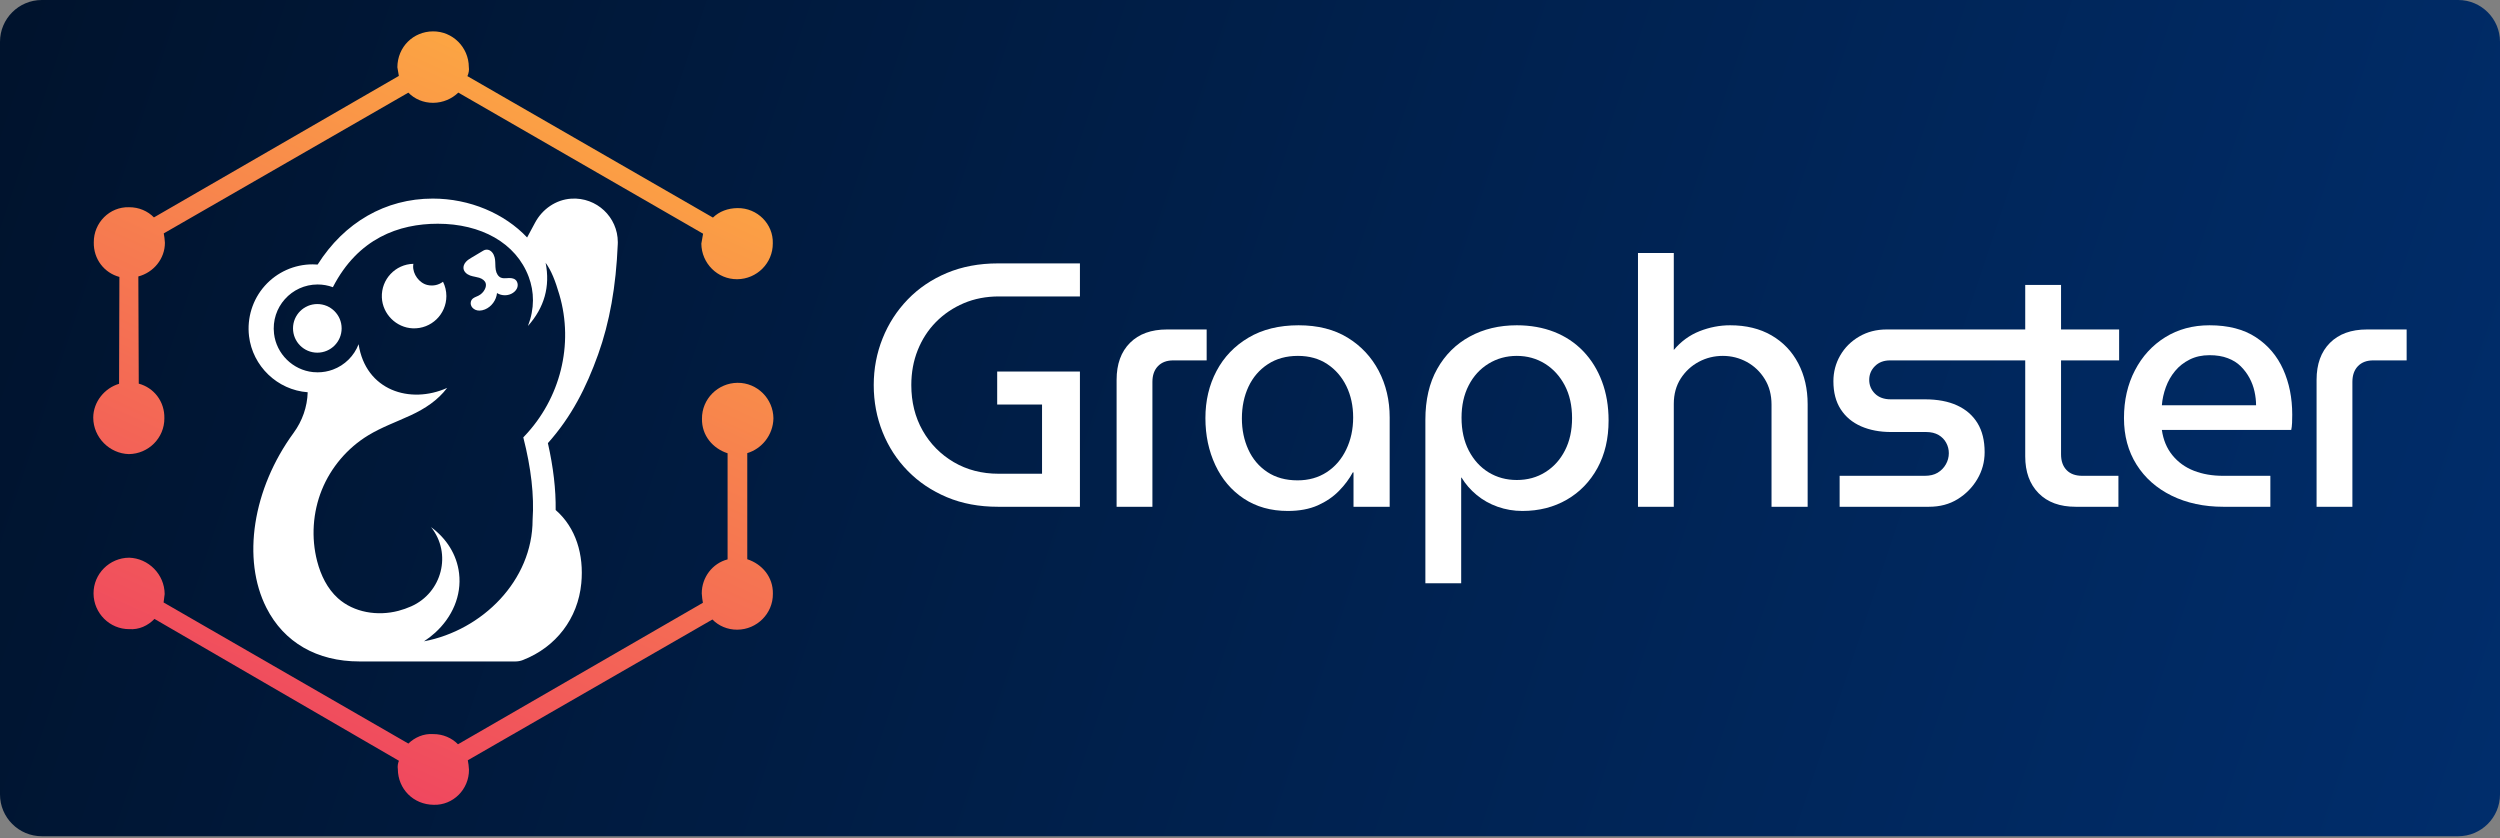 <?xml version="1.0" encoding="UTF-8" standalone="no"?>
<!DOCTYPE svg PUBLIC "-//W3C//DTD SVG 1.1//EN" "http://www.w3.org/Graphics/SVG/1.1/DTD/svg11.dtd">
<svg width="100%" height="100%" viewBox="0 0 850 285" version="1.1" xmlns="http://www.w3.org/2000/svg" xmlns:xlink="http://www.w3.org/1999/xlink" xml:space="preserve" xmlns:serif="http://www.serif.com/" style="fill-rule:evenodd;clip-rule:evenodd;stroke-linejoin:round;stroke-miterlimit:2;">
    <rect x="0" y="0" width="850" height="285" fill="#808080" stroke="none"/>
    <path d="M850,14.216C850,6.37 843.63,0 835.784,0L14.216,0C6.37,0 0,6.37 0,14.216L0,270.105C0,277.951 6.37,284.321 14.216,284.321L835.784,284.321C843.63,284.321 850,277.951 850,270.105L850,14.216Z" style="fill:url(#_Linear1);"/>
    <g transform="matrix(1,0,0,1,178.313,143.592)">
        <path d="M0,4.704C-0.128,4.841 -0.265,4.977 -0.394,5.114C2.274,15.556 3.344,24.911 2.771,33.129C2.771,53.789 -14.35,70.712 -34.154,74.458C-32.804,73.577 -31.538,72.602 -30.375,71.542C-24.551,66.24 -21.318,58.945 -22.226,51.335C-22.986,44.938 -26.544,39.448 -31.76,35.626C-24.568,44.604 -28.031,57.928 -38.499,62.562C-39.893,63.179 -41.338,63.691 -42.825,64.085C-49.889,65.949 -57.979,64.701 -63.417,59.809C-67.043,56.543 -69.258,51.942 -70.481,47.222C-72.551,39.243 -71.978,30.606 -68.891,22.97C-65.795,15.333 -60.193,8.731 -53.155,4.447C-48.598,1.668 -43.527,-0.137 -38.678,-2.385C-33.829,-4.634 -29.503,-7.457 -26.278,-11.707C-38.85,-6.071 -53.977,-10.792 -56.389,-26.561C-57.919,-22.567 -61.117,-19.403 -65.137,-17.923C-66.753,-17.325 -68.497,-17 -70.318,-17C-70.84,-17 -71.362,-17.025 -71.892,-17.077C-78.75,-17.778 -84.334,-23.276 -85.138,-30.118C-86.207,-39.182 -79.152,-46.87 -70.318,-46.87C-68.497,-46.87 -66.753,-46.545 -65.137,-45.946C-56.567,-62.613 -42.638,-67.522 -29.469,-67.522C-14.862,-67.522 -2.898,-61.083 1.454,-49.453C3.344,-44.416 3.489,-38.721 1.197,-32.76C6.79,-39.054 8.791,-46.22 7.2,-54.241C9.142,-51.582 10.476,-48.153 11.869,-43.415C16.854,-26.475 12.178,-8.089 0,4.704M31.726,-60.561C31.743,-60.86 31.743,-61.1 31.743,-61.254C31.743,-69.754 24.551,-76.595 15.914,-76.047C10.698,-75.714 6.089,-72.507 3.617,-67.898L0.906,-62.853C-6.756,-70.977 -18.565,-76.073 -31.179,-76.073C-47.255,-76.073 -61.271,-67.966 -70.318,-53.643C-70.883,-53.686 -71.456,-53.711 -72.028,-53.711C-78.237,-53.711 -84.163,-51.052 -88.294,-46.408C-92.424,-41.765 -94.374,-35.54 -93.646,-29.322C-92.441,-19.112 -84.01,-10.988 -73.705,-10.227C-73.696,-10.227 -73.696,-10.227 -73.696,-10.219C-73.851,-5.259 -75.501,-0.504 -78.494,3.592C-92.415,22.628 -96.127,46.529 -87.729,63.067C-81.769,74.825 -70.541,81.299 -56.132,81.299L-3.036,81.299C-2.181,81.299 -1.343,81.137 -0.547,80.829C10.758,76.425 18.188,66.667 19.326,54.738C20.259,44.998 17.496,35.797 10.612,29.81C10.706,22.892 9.825,15.273 7.97,7.072C15.982,-1.898 21.011,-11.809 25.056,-23.097C28.946,-33.966 31.136,-46.212 31.726,-60.561" style="fill:white;fill-rule:nonzero;"/>
    </g>
    <g transform="matrix(1,0,0,1,145.314,104.677)">
        <path d="M0,-7.78C-2.773,-8.422 -4.999,-11.478 -4.841,-14.321C-4.828,-14.547 -4.804,-14.766 -4.769,-14.98C-10.868,-14.839 -15.747,-9.728 -15.482,-3.527C-15.243,2.099 -10.583,6.739 -4.957,6.957C1.309,7.2 6.453,2.189 6.453,-4.008C6.453,-5.758 6.039,-7.426 5.309,-8.887C3.886,-7.815 2.017,-7.313 0,-7.78" style="fill:white;fill-rule:nonzero;"/>
    </g>
    <g transform="matrix(1,0,0,1,172.728,95.825)">
        <path d="M0,-1.273L-0.321,-1.252C-1.039,-1.206 -1.78,-1.156 -2.423,-1.427C-3.306,-1.803 -3.962,-2.804 -4.179,-4.105C-4.28,-4.715 -4.3,-5.351 -4.316,-5.966C-4.332,-6.508 -4.348,-7.068 -4.42,-7.617C-4.538,-8.472 -4.93,-10.01 -6.246,-10.714C-6.903,-11.054 -7.709,-11.027 -8.348,-10.645C-9.68,-9.845 -11.009,-9.055 -12.382,-8.242C-13.06,-7.836 -13.759,-7.416 -14.299,-6.81C-14.946,-6.104 -15.25,-5.252 -15.131,-4.471C-14.977,-3.484 -14.141,-2.616 -12.891,-2.149C-12.33,-1.945 -11.743,-1.827 -11.176,-1.714C-10.718,-1.622 -10.242,-1.527 -9.794,-1.388C-8.641,-1.019 -7.84,-0.345 -7.597,0.461C-7.411,1.063 -7.516,1.803 -7.892,2.545C-8.365,3.491 -9.155,4.271 -10.118,4.741C-10.3,4.829 -10.489,4.909 -10.679,4.989C-11.497,5.334 -12.345,5.69 -12.629,6.733C-12.817,7.425 -12.619,8.206 -12.112,8.774C-11.516,9.439 -10.68,9.781 -9.727,9.781C-9.138,9.781 -8.505,9.65 -7.855,9.386C-5.62,8.478 -3.972,6.22 -3.747,3.813C-2.131,4.831 0.094,4.82 1.676,3.752C2.464,3.227 3.011,2.517 3.216,1.754L3.216,1.753C3.456,0.846 3.188,-0.131 2.55,-0.677C1.845,-1.294 0.82,-1.319 0,-1.273" style="fill:white;fill-rule:nonzero;"/>
    </g>
    <g transform="matrix(-1,0,0,1,107.89,119.908)">
        <path d="M0,-16.531C4.564,-16.531 8.266,-12.83 8.266,-8.265C8.266,-3.7 4.564,0 0,0C-4.565,0 -8.266,-3.7 -8.266,-8.265C-8.266,-12.83 -4.565,-16.531 0,-16.531" style="fill:white;fill-rule:nonzero;"/>
    </g>
    <g transform="matrix(112.67,-252.996,-252.996,-112.67,72.169,251.317)">
        <path d="M0.846,0.128C0.843,0.126 0.84,0.124 0.837,0.122L0.556,0.326C0.56,0.336 0.56,0.348 0.555,0.359C0.546,0.381 0.52,0.391 0.498,0.381C0.479,0.373 0.469,0.354 0.472,0.335L0.352,0.282C0.34,0.296 0.319,0.302 0.301,0.294C0.279,0.284 0.269,0.258 0.278,0.236C0.288,0.214 0.314,0.204 0.336,0.214C0.355,0.222 0.365,0.241 0.362,0.26L0.482,0.314C0.494,0.299 0.515,0.293 0.533,0.301C0.537,0.303 0.54,0.305 0.543,0.307L0.823,0.103C0.819,0.093 0.819,0.081 0.824,0.07C0.829,0.059 0.838,0.051 0.848,0.047L0.812,-0.298C0.808,-0.299 0.804,-0.3 0.8,-0.301C0.778,-0.311 0.768,-0.337 0.778,-0.359C0.788,-0.381 0.814,-0.391 0.836,-0.381C0.858,-0.372 0.868,-0.346 0.858,-0.324C0.853,-0.313 0.845,-0.305 0.835,-0.301L0.871,0.045C0.875,0.045 0.879,0.046 0.882,0.048C0.904,0.058 0.914,0.084 0.904,0.106C0.894,0.128 0.869,0.138 0.846,0.128Z" style="fill:url(#_Linear2);fill-rule:nonzero;"/>
    </g>
    <g transform="matrix(112.67,-252.996,-252.996,-112.67,116.477,271.049)">
        <path d="M0.604,-0.214C0.585,-0.222 0.576,-0.241 0.578,-0.26L0.459,-0.313C0.447,-0.298 0.426,-0.293 0.408,-0.301C0.404,-0.303 0.401,-0.305 0.398,-0.307L0.117,-0.103C0.121,-0.093 0.121,-0.081 0.116,-0.07C0.112,-0.059 0.103,-0.051 0.093,-0.047L0.129,0.298C0.132,0.299 0.136,0.3 0.139,0.301C0.161,0.311 0.171,0.337 0.162,0.359C0.152,0.381 0.126,0.391 0.104,0.381C0.082,0.371 0.072,0.345 0.082,0.323C0.086,0.312 0.095,0.304 0.106,0.3L0.069,-0.045C0.066,-0.045 0.062,-0.046 0.059,-0.048C0.037,-0.058 0.027,-0.083 0.037,-0.106C0.046,-0.128 0.072,-0.138 0.094,-0.128C0.098,-0.126 0.101,-0.124 0.104,-0.122L0.384,-0.326C0.38,-0.336 0.38,-0.348 0.385,-0.359C0.395,-0.381 0.421,-0.391 0.443,-0.381C0.462,-0.373 0.471,-0.354 0.469,-0.335L0.588,-0.282C0.6,-0.296 0.621,-0.302 0.64,-0.294C0.662,-0.284 0.672,-0.258 0.662,-0.236C0.652,-0.214 0.626,-0.204 0.604,-0.214Z" style="fill:url(#_Linear3);fill-rule:nonzero;"/>
    </g>
    <g transform="matrix(1,0,0,1,410.264,172.302)">
        <path d="M0,-60.283L-13.48,-60.283C-18.843,-60.283 -23.035,-58.766 -26.069,-55.732C-29.103,-52.698 -30.62,-48.506 -30.62,-43.143L-30.62,0L-18.443,0L-18.443,-42.437C-18.443,-44.726 -17.818,-46.51 -16.554,-47.814C-15.29,-49.118 -13.56,-49.77 -11.351,-49.77L0,-49.77L0,-60.283Z" style="fill:white;fill-rule:nonzero;"/>
    </g>
    <g transform="matrix(1,0,0,1,457.705,131.461)">
        <path d="M0,21.399C-1.57,24.672 -3.779,27.228 -6.613,29.078C-9.448,30.927 -12.762,31.859 -16.541,31.859C-20.56,31.859 -23.993,30.914 -26.827,29.024C-29.662,27.134 -31.817,24.592 -33.269,21.399C-34.732,18.206 -35.464,14.679 -35.464,10.819C-35.464,6.801 -34.706,3.194 -33.215,0.001C-31.712,-3.193 -29.529,-5.735 -26.654,-7.624C-23.78,-9.514 -20.373,-10.459 -16.421,-10.459C-12.562,-10.459 -9.235,-9.528 -6.44,-7.678C-3.646,-5.828 -1.477,-3.326 0.066,-0.172C1.598,2.982 2.369,6.521 2.369,10.46C2.369,14.479 1.584,18.126 0,21.399M0.479,-16.661C-4.099,-19.468 -9.647,-20.866 -16.195,-20.866C-22.809,-20.866 -28.491,-19.468 -33.215,-16.661C-37.939,-13.866 -41.572,-10.086 -44.088,-5.322C-46.616,-0.545 -47.866,4.791 -47.866,10.7C-47.866,16.529 -46.749,21.851 -44.5,26.656C-42.251,31.46 -39.03,35.265 -34.813,38.06C-30.594,40.855 -25.604,42.265 -19.854,42.265C-15.915,42.265 -12.522,41.627 -9.688,40.376C-6.854,39.111 -4.444,37.474 -2.475,35.465C-0.505,33.456 1.064,31.353 2.249,29.144L2.489,29.144L2.489,40.841L14.785,40.841L14.785,10.46C14.785,4.631 13.534,-0.651 11.059,-5.375C8.57,-10.1 5.044,-13.866 0.479,-16.661" style="fill:white;fill-rule:nonzero;"/>
    </g>
    <g transform="matrix(1,0,0,1,532.081,155.747)">
        <path d="M0,-2.594C-1.61,0.559 -3.833,3.021 -6.681,4.792C-9.515,6.575 -12.748,7.453 -16.368,7.453C-19.922,7.453 -23.102,6.588 -25.949,4.858C-28.784,3.115 -31.02,0.653 -32.684,-2.528C-34.333,-5.721 -35.158,-9.448 -35.158,-13.706C-35.158,-17.885 -34.36,-21.544 -32.736,-24.698C-31.126,-27.852 -28.877,-30.314 -26.003,-32.084C-23.129,-33.853 -19.922,-34.745 -16.368,-34.745C-12.828,-34.745 -9.635,-33.853 -6.787,-32.084C-3.952,-30.314 -1.717,-27.852 -0.054,-24.698C1.597,-21.544 2.422,-17.844 2.422,-13.586C2.422,-9.407 1.623,-5.748 0,-2.594M6.215,-36.342C3.446,-39.217 0.16,-41.399 -3.659,-42.903C-7.479,-44.393 -11.724,-45.152 -16.368,-45.152C-22.356,-45.152 -27.692,-43.874 -32.391,-41.305C-37.074,-38.751 -40.761,-35.078 -43.436,-30.314C-46.124,-25.55 -47.454,-19.774 -47.454,-13.001L-47.454,42.558L-35.278,42.558L-35.278,6.628L-35.158,6.628C-33.828,8.837 -32.111,10.806 -30.021,12.537C-27.933,14.266 -25.551,15.61 -22.876,16.555C-20.187,17.5 -17.393,17.979 -14.479,17.979C-8.796,17.979 -3.766,16.688 0.652,14.134C5.07,11.578 8.53,7.985 11.059,3.381C13.574,-1.237 14.838,-6.613 14.838,-12.761C14.838,-17.645 14.093,-22.076 12.589,-26.055C11.099,-30.034 8.97,-33.468 6.215,-36.342" style="fill:white;fill-rule:nonzero;"/>
    </g>
    <g transform="matrix(1,0,0,1,602.318,144.289)">
        <path d="M0,-30.26C-3.953,-32.549 -8.637,-33.694 -14.079,-33.694C-17.619,-33.694 -21.093,-33.015 -24.473,-31.684C-27.866,-30.34 -30.78,-28.211 -33.229,-25.297L-33.229,-58.273L-45.405,-58.273L-45.405,28.013L-33.229,28.013L-33.229,-6.972C-33.229,-10.285 -32.431,-13.16 -30.86,-15.609C-29.277,-18.044 -27.241,-19.933 -24.712,-21.278C-22.197,-22.622 -19.469,-23.287 -16.555,-23.287C-13.641,-23.287 -10.926,-22.595 -8.397,-21.224C-5.882,-19.841 -3.846,-17.911 -2.316,-15.422C-0.772,-12.947 0,-10.046 0,-6.746L0,28.013L12.282,28.013L12.282,-6.852C12.282,-12.055 11.218,-16.687 9.089,-20.745C6.973,-24.804 3.938,-27.971 0,-30.26" style="fill:white;fill-rule:nonzero;"/>
    </g>
    <g transform="matrix(1,0,0,1,700.754,172.302)">
        <path d="M0,-75.414L-12.177,-75.414L-12.177,-60.284L-59.312,-60.284C-62.785,-60.284 -65.899,-59.472 -68.653,-57.861C-71.408,-56.251 -73.565,-54.096 -75.095,-51.421C-76.638,-48.746 -77.397,-45.818 -77.397,-42.678C-77.397,-38.885 -76.571,-35.718 -74.922,-33.163C-73.272,-30.595 -70.956,-28.664 -68.002,-27.361C-65.047,-26.07 -61.641,-25.417 -57.781,-25.417L-45.845,-25.417C-44.182,-25.417 -42.784,-25.072 -41.64,-24.407C-40.509,-23.741 -39.63,-22.849 -39.045,-21.745C-38.445,-20.64 -38.153,-19.469 -38.153,-18.206C-38.153,-16.861 -38.499,-15.597 -39.164,-14.426C-39.83,-13.242 -40.761,-12.296 -41.945,-11.578C-43.116,-10.872 -44.58,-10.527 -46.311,-10.527L-75.28,-10.527L-75.28,0L-44.899,0C-41.188,0 -37.94,-0.866 -35.146,-2.595C-32.351,-4.326 -30.115,-6.601 -28.465,-9.396C-26.815,-12.19 -25.977,-15.251 -25.977,-18.565C-25.977,-22.503 -26.788,-25.79 -28.398,-28.425C-30.022,-31.074 -32.324,-33.083 -35.318,-34.454C-38.313,-35.838 -41.985,-36.53 -46.311,-36.53L-57.901,-36.53C-60.19,-36.53 -61.974,-37.182 -63.277,-38.473C-64.582,-39.777 -65.221,-41.333 -65.221,-43.143C-65.221,-44.953 -64.582,-46.51 -63.277,-47.814C-61.974,-49.119 -60.257,-49.77 -58.128,-49.77L-12.177,-49.77L-12.177,-17.141C-12.177,-11.858 -10.659,-7.679 -7.626,-4.605C-4.592,-1.531 -0.399,0 4.963,0L19.509,0L19.509,-10.527L7.213,-10.527C4.924,-10.527 3.153,-11.165 1.89,-12.469C0.625,-13.774 0,-15.557 0,-17.846L0,-49.77L19.748,-49.77L19.748,-60.284L0,-60.284L0,-75.414Z" style="fill:white;fill-rule:nonzero;"/>
    </g>
    <g transform="matrix(1,0,0,1,735.034,145.116)">
        <path d="M0,-7.333C0.159,-9.382 0.611,-11.432 1.356,-13.481C2.103,-15.531 3.153,-17.354 4.497,-18.977C5.828,-20.587 7.491,-21.892 9.461,-22.876C11.431,-23.861 13.666,-24.354 16.195,-24.354C18.563,-24.354 20.626,-24.021 22.396,-23.342C24.18,-22.677 25.656,-21.745 26.827,-20.574C28.012,-19.39 28.996,-18.072 29.795,-16.608C30.58,-15.145 31.152,-13.614 31.498,-12.004C31.857,-10.38 32.03,-8.824 32.03,-7.333L0,-7.333ZM31.978,-30.435C27.839,-33.163 22.582,-34.52 16.195,-34.52C10.525,-34.52 5.495,-33.163 1.117,-30.435C-3.247,-27.72 -6.681,-23.981 -9.156,-19.204C-11.645,-14.439 -12.882,-9.023 -12.882,-2.955C-12.882,3.033 -11.472,8.29 -8.624,12.828C-5.789,17.353 -1.811,20.879 3.313,23.407C8.437,25.922 14.305,27.187 20.919,27.187L36.888,27.187L36.888,16.66L20.799,16.66C17.18,16.66 13.893,16.102 10.938,14.957C7.984,13.813 5.535,12.056 3.605,9.688C1.676,7.332 0.479,4.457 0,1.063L43.98,1.063C44.127,0.438 44.233,-0.373 44.273,-1.358C44.313,-2.343 44.327,-3.274 44.327,-4.139C44.327,-9.809 43.302,-14.932 41.253,-19.51C39.203,-24.074 36.116,-27.72 31.978,-30.435" style="fill:white;fill-rule:nonzero;"/>
    </g>
    <g transform="matrix(1,0,0,1,804.778,172.302)">
        <path d="M0,-60.283C-5.363,-60.283 -9.555,-58.766 -12.589,-55.732C-15.623,-52.698 -17.141,-48.506 -17.141,-43.143L-17.141,0L-4.964,0L-4.964,-42.437C-4.964,-44.726 -4.338,-46.51 -3.074,-47.814C-1.81,-49.118 -0.08,-49.77 2.129,-49.77L13.48,-49.77L13.48,-60.283L0,-60.283Z" style="fill:white;fill-rule:nonzero;"/>
    </g>
    <g transform="matrix(1,0,0,1,339.282,172.302)">
        <path d="M0,-82.746C-6.388,-82.746 -12.163,-81.655 -17.326,-79.499C-22.49,-77.33 -26.921,-74.336 -30.621,-70.517C-34.334,-66.684 -37.182,-62.279 -39.19,-57.275C-41.2,-52.272 -42.212,-46.962 -42.212,-41.373C-42.212,-35.704 -41.2,-30.354 -39.19,-25.35C-37.182,-20.348 -34.334,-15.956 -30.621,-12.177C-26.921,-8.397 -22.49,-5.416 -17.326,-3.247C-12.163,-1.078 -6.388,0 0,0L27.893,0L27.893,-45.977L-0.24,-45.977L-0.24,-34.759L15.011,-34.759L15.011,-11.231L0.226,-11.231C-5.443,-11.231 -10.526,-12.549 -15.024,-15.183C-19.509,-17.832 -23.035,-21.412 -25.604,-25.949C-28.159,-30.474 -29.437,-35.624 -29.437,-41.373C-29.437,-45.631 -28.718,-49.584 -27.254,-53.257C-25.79,-56.916 -23.728,-60.11 -21.053,-62.825C-18.364,-65.539 -15.211,-67.668 -11.591,-69.212C-7.972,-70.743 -3.992,-71.515 0.346,-71.515L27.893,-71.515L27.893,-82.746L0,-82.746Z" style="fill:white;fill-rule:nonzero;"/>
    </g>
    <defs>
        <linearGradient id="_Linear1" x1="0" y1="0" x2="1" y2="0" gradientUnits="userSpaceOnUse" gradientTransform="matrix(850,284.321,-95.104,284.321,0,0)"><stop offset="0" style="stop-color:rgb(0,19,45);stop-opacity:1"/><stop offset="1" style="stop-color:rgb(0,45,107);stop-opacity:1"/></linearGradient>
        <linearGradient id="_Linear2" x1="0" y1="0" x2="1" y2="0" gradientUnits="userSpaceOnUse" gradientTransform="matrix(1,0,0,-1,0,-1.24954e-06)"><stop offset="0" style="stop-color:rgb(239,68,96);stop-opacity:1"/><stop offset="1" style="stop-color:rgb(253,175,64);stop-opacity:1"/></linearGradient>
        <linearGradient id="_Linear3" x1="0" y1="0" x2="1" y2="0" gradientUnits="userSpaceOnUse" gradientTransform="matrix(1,0,0,-1,0,-3.10198e-06)"><stop offset="0" style="stop-color:rgb(239,68,96);stop-opacity:1"/><stop offset="1" style="stop-color:rgb(253,175,64);stop-opacity:1"/></linearGradient>
    </defs>
</svg>
